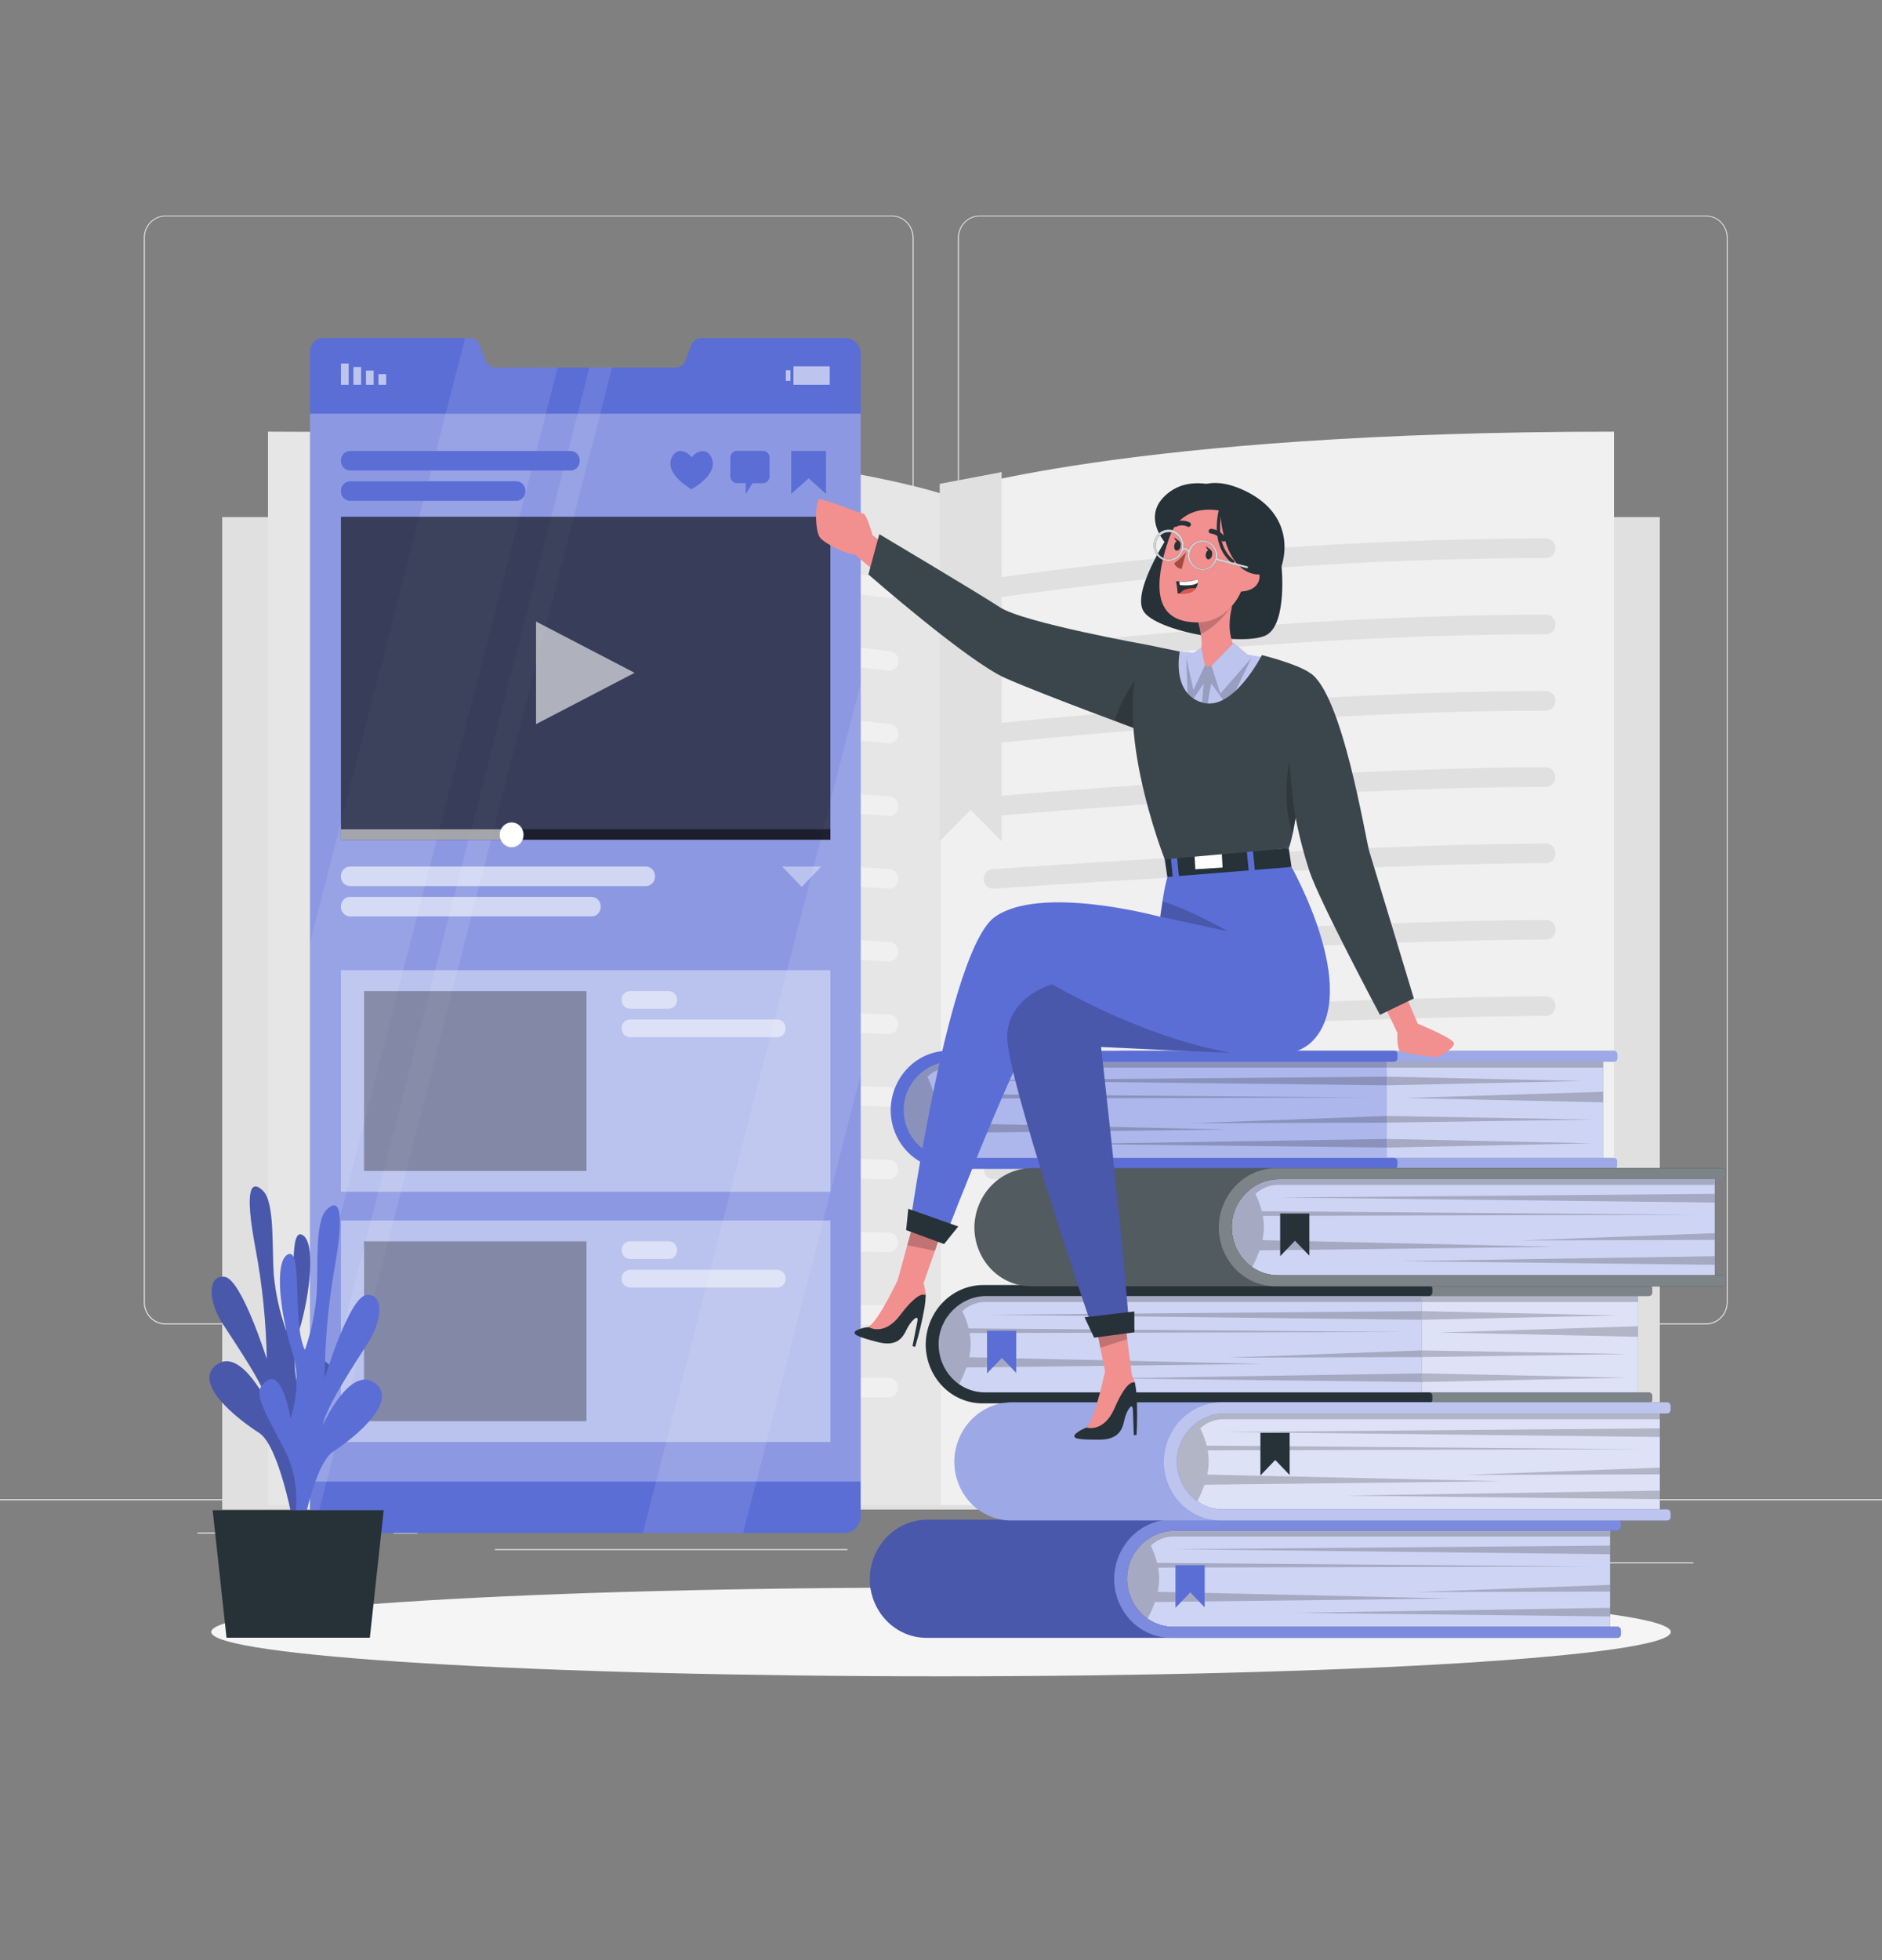 <svg width="290" height="302" viewBox="0 0 290 302" fill="none" xmlns="http://www.w3.org/2000/svg">
<rect x="0" y="0" width="290" height="302" fill="#808080" stroke="none"/>
<path d="M290 230.969H0V231.12H290V230.969Z" fill="#EBEBEB"/>
<path d="M260.942 240.688H241.732V240.839H260.942V240.688Z" fill="#EBEBEB"/>
<path d="M192.108 242.331H187.067V242.482H192.108V242.331Z" fill="#EBEBEB"/>
<path d="M241.152 235.083H230.022V235.234H241.152V235.083Z" fill="#EBEBEB"/>
<path d="M55.477 236.098H30.427V236.249H55.477V236.098Z" fill="#EBEBEB"/>
<path d="M64.316 236.098H60.645V236.249H64.316V236.098Z" fill="#EBEBEB"/>
<path d="M130.587 238.646H76.253V238.797H130.587V238.646Z" fill="#EBEBEB"/>
<path d="M137.46 204.031H25.468C24.59 204.029 23.75 203.666 23.13 203.019C22.51 202.373 22.162 201.496 22.162 200.582V36.639C22.169 35.73 22.521 34.862 23.14 34.221C23.759 33.581 24.595 33.221 25.468 33.22H137.46C138.338 33.22 139.181 33.583 139.802 34.23C140.423 34.877 140.772 35.754 140.772 36.669V200.582C140.772 201.497 140.423 202.374 139.802 203.021C139.181 203.668 138.338 204.031 137.46 204.031ZM25.468 33.341C24.629 33.342 23.825 33.691 23.232 34.309C22.64 34.927 22.307 35.765 22.307 36.639V200.582C22.307 201.456 22.64 202.294 23.232 202.912C23.825 203.53 24.629 203.878 25.468 203.88H137.46C138.299 203.878 139.104 203.53 139.698 202.913C140.291 202.294 140.625 201.456 140.627 200.582V36.639C140.625 35.764 140.291 34.927 139.698 34.308C139.104 33.69 138.299 33.342 137.46 33.341H25.468Z" fill="#EBEBEB"/>
<path d="M262.92 204.031H150.922C150.044 204.029 149.203 203.666 148.581 203.019C147.961 202.373 147.612 201.497 147.61 200.582V36.639C147.619 35.73 147.972 34.861 148.592 34.221C149.212 33.581 150.049 33.221 150.922 33.22H262.92C263.791 33.223 264.626 33.584 265.244 34.224C265.862 34.864 266.212 35.731 266.22 36.639V200.582C266.22 201.495 265.873 202.37 265.254 203.017C264.635 203.663 263.796 204.028 262.92 204.031ZM150.922 33.341C150.083 33.342 149.277 33.69 148.684 34.308C148.091 34.927 147.757 35.764 147.755 36.639V200.582C147.757 201.456 148.091 202.294 148.684 202.913C149.277 203.53 150.083 203.878 150.922 203.88H262.92C263.759 203.878 264.564 203.53 265.157 202.913C265.751 202.294 266.085 201.456 266.087 200.582V36.639C266.085 35.764 265.751 34.927 265.157 34.308C264.564 33.69 263.759 33.342 262.92 33.341H150.922Z" fill="#EBEBEB"/>
<path d="M255.763 79.662H34.237V232.558H255.763V79.662Z" fill="#E0E0E0"/>
<path d="M145 231.87V76.038C145 76.038 173.229 66.501 248.704 66.501V231.87H145Z" fill="#F0F0F0"/>
<path d="M145 231.87V76.038C145 76.038 116.771 66.501 41.296 66.501V231.87H145Z" fill="#E6E6E6"/>
<path d="M153.074 92.146C152.7 92.158 152.336 92.018 152.057 91.757C151.78 91.496 151.609 91.135 151.58 90.746C151.552 90.357 151.668 89.972 151.906 89.671C152.142 89.369 152.482 89.174 152.853 89.126C181.148 85.07 209.674 83.004 238.235 82.941C238.62 82.941 238.988 83.1 239.26 83.383C239.532 83.667 239.685 84.051 239.685 84.451C239.685 84.852 239.532 85.236 239.26 85.519C238.988 85.802 238.62 85.961 238.235 85.961C209.82 86.024 181.442 88.084 153.294 92.128C153.221 92.14 153.147 92.146 153.074 92.146Z" fill="#E0E0E0"/>
<path d="M153.074 103.338C152.689 103.363 152.311 103.228 152.022 102.962C151.733 102.697 151.557 102.322 151.534 101.922C151.51 101.521 151.64 101.128 151.895 100.827C152.15 100.526 152.509 100.343 152.894 100.318C153.323 100.258 196.318 94.695 238.235 94.695C238.619 94.695 238.988 94.854 239.26 95.137C239.532 95.421 239.685 95.805 239.685 96.205C239.685 96.606 239.532 96.99 239.26 97.273C238.988 97.556 238.619 97.715 238.235 97.715C196.504 97.715 153.683 103.254 153.253 103.314L153.074 103.338Z" fill="#E0E0E0"/>
<path d="M153.074 114.531C152.689 114.55 152.313 114.411 152.027 114.142C151.741 113.873 151.57 113.497 151.551 113.096C151.532 112.696 151.666 112.304 151.925 112.006C152.183 111.709 152.544 111.53 152.929 111.511C153.398 111.462 200.518 106.455 238.235 106.455C238.62 106.455 238.988 106.614 239.26 106.897C239.532 107.18 239.685 107.565 239.685 107.965C239.685 108.366 239.532 108.75 239.26 109.033C238.988 109.316 238.62 109.475 238.235 109.475C200.668 109.475 153.694 114.464 153.224 114.518L153.074 114.531Z" fill="#E0E0E0"/>
<path d="M153.074 125.722C152.689 125.739 152.314 125.596 152.03 125.325C151.747 125.054 151.579 124.676 151.563 124.276C151.546 123.875 151.684 123.485 151.944 123.189C152.205 122.895 152.567 122.719 152.952 122.702C153.468 122.66 204.717 118.209 238.212 118.209C238.596 118.209 238.965 118.368 239.237 118.651C239.509 118.934 239.662 119.318 239.662 119.719C239.662 120.119 239.509 120.503 239.237 120.787C238.965 121.07 238.596 121.229 238.212 121.229C204.815 121.229 153.688 125.668 153.172 125.71L153.074 125.722Z" fill="#E0E0E0"/>
<path d="M153.074 136.915C152.883 136.921 152.693 136.889 152.515 136.819C152.336 136.75 152.173 136.644 152.034 136.509C151.753 136.235 151.588 135.856 151.574 135.456C151.561 135.056 151.701 134.666 151.964 134.373C152.227 134.08 152.591 133.908 152.975 133.895C153.555 133.852 208.91 129.963 238.235 129.963C238.62 129.963 238.988 130.121 239.26 130.405C239.533 130.688 239.685 131.072 239.685 131.473C239.685 131.873 239.533 132.257 239.26 132.541C238.988 132.824 238.62 132.983 238.235 132.983C209.009 132.983 153.729 136.866 153.172 136.909L153.074 136.915Z" fill="#E0E0E0"/>
<path d="M153.074 148.113C152.689 148.123 152.316 147.974 152.037 147.699C151.758 147.423 151.596 147.043 151.586 146.642C151.576 146.242 151.719 145.853 151.984 145.563C152.249 145.272 152.614 145.103 152.998 145.093C153.578 145.057 213.104 141.723 238.258 141.723C238.643 141.723 239.012 141.882 239.284 142.165C239.556 142.448 239.708 142.832 239.708 143.233C239.708 143.633 239.556 144.017 239.284 144.301C239.012 144.583 238.643 144.743 238.258 144.743C213.202 144.743 153.775 148.077 153.178 148.107L153.074 148.113Z" fill="#E0E0E0"/>
<path d="M153.074 159.305C152.689 159.313 152.317 159.162 152.04 158.884C151.762 158.607 151.602 158.226 151.595 157.825C151.587 157.425 151.732 157.038 151.999 156.749C152.265 156.46 152.631 156.293 153.016 156.285C153.654 156.255 217.291 153.482 238.235 153.482C238.62 153.482 238.988 153.642 239.26 153.925C239.533 154.208 239.685 154.592 239.685 154.992C239.685 155.393 239.533 155.777 239.26 156.06C238.988 156.344 238.62 156.502 238.235 156.502C217.355 156.502 153.775 159.275 153.137 159.305H153.074Z" fill="#E0E0E0"/>
<path d="M153.074 170.497C152.689 170.504 152.318 170.35 152.042 170.072C151.765 169.793 151.607 169.412 151.6 169.011C151.594 168.611 151.741 168.224 152.009 167.937C152.276 167.649 152.643 167.484 153.027 167.477C153.712 167.477 221.467 165.236 238.235 165.236C238.62 165.236 238.988 165.395 239.26 165.678C239.532 165.962 239.685 166.346 239.685 166.746C239.685 167.147 239.532 167.531 239.26 167.814C238.988 168.097 238.62 168.256 238.235 168.256C221.531 168.256 153.804 170.473 153.12 170.497H153.074Z" fill="#E0E0E0"/>
<path d="M153.074 181.689C152.689 181.694 152.318 181.538 152.044 181.257C151.769 180.977 151.613 180.595 151.609 180.194C151.605 179.794 151.754 179.408 152.024 179.122C152.293 178.836 152.66 178.674 153.045 178.669C153.77 178.669 225.672 176.99 238.235 176.99C238.62 176.99 238.988 177.149 239.26 177.432C239.532 177.716 239.685 178.1 239.685 178.5C239.685 178.901 239.532 179.285 239.26 179.568C238.988 179.851 238.62 180.01 238.235 180.01C225.707 180.01 153.833 181.671 153.108 181.689H153.074Z" fill="#E0E0E0"/>
<path d="M153.074 192.881C152.689 192.881 152.32 192.722 152.048 192.439C151.776 192.156 151.624 191.772 151.624 191.371C151.624 190.971 151.776 190.587 152.048 190.303C152.32 190.02 152.689 189.861 153.074 189.861C153.839 189.861 229.877 188.744 238.252 188.744C238.637 188.744 239.006 188.903 239.278 189.186C239.55 189.469 239.702 189.853 239.702 190.254C239.702 190.654 239.55 191.038 239.278 191.322C239.006 191.605 238.637 191.764 238.252 191.764C229.9 191.764 153.88 192.875 153.114 192.881H153.074Z" fill="#E0E0E0"/>
<path d="M153.074 204.08C152.689 204.08 152.32 203.921 152.048 203.637C151.776 203.354 151.624 202.97 151.624 202.57C151.624 202.169 151.776 201.785 152.048 201.502C152.32 201.218 152.689 201.06 153.074 201.06C153.88 201.06 234.053 200.498 238.241 200.498C238.625 200.498 238.994 200.657 239.266 200.94C239.538 201.223 239.691 201.607 239.691 202.008C239.691 202.408 239.538 202.792 239.266 203.076C238.994 203.359 238.625 203.518 238.241 203.518C234.065 203.518 153.903 204.073 153.091 204.08H153.074Z" fill="#E0E0E0"/>
<path d="M238.235 215.272H153.074C152.689 215.272 152.32 215.113 152.048 214.83C151.776 214.546 151.624 214.162 151.624 213.762C151.624 213.361 151.776 212.977 152.048 212.694C152.32 212.411 152.689 212.252 153.074 212.252H238.235C238.62 212.252 238.988 212.411 239.26 212.694C239.533 212.977 239.685 213.361 239.685 213.762C239.685 214.162 239.533 214.546 239.26 214.83C238.988 215.113 238.62 215.272 238.235 215.272Z" fill="#E0E0E0"/>
<path d="M136.926 92.146C137.3 92.158 137.664 92.018 137.942 91.757C138.22 91.497 138.391 91.135 138.42 90.746C138.448 90.357 138.332 89.972 138.094 89.671C137.858 89.369 137.518 89.174 137.147 89.126C108.851 85.074 80.326 83.012 51.765 82.953C51.38 82.953 51.012 83.112 50.74 83.395C50.468 83.679 50.315 84.063 50.315 84.463C50.315 84.864 50.468 85.248 50.74 85.531C51.012 85.814 51.38 85.973 51.765 85.973C80.179 86.031 108.557 88.088 136.706 92.128C136.779 92.14 136.853 92.146 136.926 92.146Z" fill="#F0F0F0"/>
<path d="M136.926 103.338C137.311 103.363 137.689 103.228 137.978 102.962C138.267 102.697 138.442 102.322 138.466 101.922C138.49 101.521 138.36 101.128 138.105 100.827C137.85 100.526 137.491 100.343 137.106 100.318C136.677 100.258 93.681 94.695 51.765 94.695C51.38 94.695 51.012 94.854 50.74 95.137C50.468 95.421 50.315 95.805 50.315 96.205C50.315 96.606 50.468 96.99 50.74 97.273C51.012 97.556 51.38 97.715 51.765 97.715C93.496 97.715 136.317 103.254 136.747 103.314L136.926 103.338Z" fill="#F0F0F0"/>
<path d="M136.926 114.531C137.311 114.55 137.687 114.411 137.973 114.142C138.259 113.873 138.43 113.497 138.449 113.096C138.468 112.696 138.334 112.304 138.075 112.006C137.817 111.709 137.456 111.53 137.071 111.511C136.602 111.462 89.482 106.455 51.765 106.455C51.38 106.455 51.012 106.614 50.74 106.897C50.468 107.18 50.315 107.565 50.315 107.965C50.315 108.366 50.468 108.75 50.74 109.033C51.012 109.316 51.38 109.475 51.765 109.475C89.332 109.475 136.306 114.464 136.776 114.518L136.926 114.531Z" fill="#F0F0F0"/>
<path d="M136.926 125.722C137.311 125.739 137.686 125.596 137.97 125.325C138.253 125.054 138.421 124.676 138.437 124.276C138.454 123.875 138.316 123.485 138.056 123.189C137.795 122.895 137.433 122.719 137.048 122.702C136.532 122.66 85.283 118.209 51.788 118.209C51.404 118.209 51.035 118.368 50.763 118.651C50.491 118.934 50.338 119.318 50.338 119.719C50.338 120.119 50.491 120.503 50.763 120.787C51.035 121.07 51.404 121.229 51.788 121.229C85.185 121.229 136.312 125.668 136.828 125.71L136.926 125.722Z" fill="#F0F0F0"/>
<path d="M136.926 136.915C137.117 136.921 137.307 136.889 137.485 136.819C137.664 136.75 137.827 136.644 137.966 136.509C138.105 136.374 138.217 136.21 138.296 136.03C138.375 135.849 138.419 135.654 138.426 135.456C138.432 135.258 138.401 135.06 138.334 134.874C138.267 134.688 138.166 134.518 138.036 134.373C137.906 134.228 137.749 134.112 137.576 134.029C137.403 133.947 137.215 133.901 137.025 133.895C136.445 133.852 81.09 129.963 51.765 129.963C51.38 129.963 51.012 130.121 50.74 130.405C50.468 130.688 50.315 131.072 50.315 131.473C50.315 131.873 50.468 132.257 50.74 132.541C51.012 132.824 51.38 132.983 51.765 132.983C80.991 132.983 136.271 136.866 136.828 136.909L136.926 136.915Z" fill="#F0F0F0"/>
<path d="M136.926 148.113C137.311 148.123 137.684 147.974 137.963 147.699C138.242 147.423 138.404 147.043 138.414 146.642C138.424 146.242 138.281 145.853 138.016 145.563C137.751 145.272 137.386 145.103 137.002 145.093C136.422 145.057 76.896 141.723 51.742 141.723C51.357 141.723 50.988 141.882 50.717 142.165C50.444 142.448 50.292 142.832 50.292 143.233C50.292 143.633 50.444 144.017 50.717 144.301C50.988 144.583 51.357 144.743 51.742 144.743C76.798 144.743 136.225 148.077 136.822 148.107L136.926 148.113Z" fill="#F0F0F0"/>
<path d="M136.926 159.305C137.311 159.313 137.683 159.162 137.96 158.884C138.238 158.607 138.398 158.226 138.405 157.825C138.413 157.425 138.268 157.038 138.001 156.749C137.735 156.46 137.369 156.293 136.984 156.285C136.346 156.255 72.709 153.482 51.765 153.482C51.38 153.482 51.012 153.642 50.74 153.925C50.468 154.208 50.315 154.592 50.315 154.992C50.315 155.393 50.468 155.777 50.74 156.06C51.012 156.344 51.38 156.502 51.765 156.502C72.645 156.502 136.225 159.275 136.863 159.305H136.926Z" fill="#F0F0F0"/>
<path d="M136.926 170.497C137.311 170.504 137.682 170.35 137.958 170.072C138.235 169.793 138.393 169.412 138.4 169.011C138.406 168.611 138.259 168.224 137.991 167.937C137.724 167.649 137.357 167.484 136.973 167.477C136.288 167.477 68.533 165.236 51.765 165.236C51.38 165.236 51.012 165.395 50.74 165.678C50.468 165.962 50.315 166.346 50.315 166.746C50.315 167.147 50.468 167.531 50.74 167.814C51.012 168.097 51.38 168.256 51.765 168.256C68.469 168.256 136.196 170.473 136.88 170.497H136.926Z" fill="#F0F0F0"/>
<path d="M136.926 181.689C137.311 181.689 137.68 181.531 137.952 181.247C138.224 180.964 138.376 180.58 138.376 180.179C138.376 179.779 138.224 179.395 137.952 179.111C137.68 178.828 137.311 178.669 136.926 178.669C136.201 178.669 64.299 176.99 51.736 176.99C51.352 176.99 50.983 177.149 50.711 177.432C50.439 177.716 50.286 178.1 50.286 178.5C50.286 178.901 50.439 179.285 50.711 179.568C50.983 179.851 51.352 180.01 51.736 180.01C64.264 180.01 136.138 181.671 136.863 181.689H136.926Z" fill="#F0F0F0"/>
<path d="M136.926 192.881C137.311 192.881 137.68 192.722 137.952 192.439C138.224 192.156 138.376 191.772 138.376 191.371C138.376 190.971 138.224 190.587 137.952 190.303C137.68 190.02 137.311 189.861 136.926 189.861C136.161 189.861 60.123 188.744 51.748 188.744C51.363 188.744 50.994 188.903 50.722 189.186C50.45 189.469 50.298 189.853 50.298 190.254C50.298 190.654 50.45 191.038 50.722 191.322C50.994 191.605 51.363 191.764 51.748 191.764C60.1 191.764 136.12 192.875 136.886 192.881H136.926Z" fill="#F0F0F0"/>
<path d="M136.926 204.08C137.311 204.08 137.68 203.921 137.952 203.637C138.224 203.354 138.376 202.97 138.376 202.57C138.376 202.169 138.224 201.785 137.952 201.502C137.68 201.218 137.311 201.06 136.926 201.06C136.12 201.06 55.947 200.498 51.759 200.498C51.375 200.498 51.006 200.657 50.734 200.94C50.462 201.223 50.309 201.607 50.309 202.008C50.309 202.408 50.462 202.792 50.734 203.076C51.006 203.359 51.375 203.518 51.759 203.518C55.935 203.518 136.097 204.073 136.909 204.08H136.926Z" fill="#F0F0F0"/>
<path d="M51.765 215.272H136.926C137.311 215.272 137.68 215.113 137.952 214.83C138.224 214.546 138.376 214.162 138.376 213.762C138.376 213.361 138.224 212.977 137.952 212.694C137.68 212.411 137.311 212.252 136.926 212.252H51.765C51.38 212.252 51.012 212.411 50.74 212.694C50.468 212.977 50.315 213.361 50.315 213.762C50.315 214.162 50.468 214.546 50.74 214.83C51.012 215.113 51.38 215.272 51.765 215.272Z" fill="#F0F0F0"/>
<path d="M154.344 129.594L149.57 124.762L144.803 129.594V74.54L154.344 72.728V129.594Z" fill="#E0E0E0"/>
<path d="M145 258.246C207.108 258.246 257.456 255.185 257.456 251.409C257.456 247.633 207.108 244.572 145 244.572C82.892 244.572 32.544 247.633 32.544 251.409C32.544 255.185 82.892 258.246 145 258.246Z" fill="#F5F5F5"/>
<path d="M132.623 54.475V233.549C132.623 233.895 132.558 234.239 132.43 234.559C132.302 234.879 132.114 235.169 131.877 235.413C131.64 235.656 131.358 235.848 131.049 235.977C130.74 236.106 130.41 236.169 130.077 236.164H50.037C49.74 236.169 49.446 236.112 49.171 235.997C48.896 235.881 48.646 235.71 48.436 235.493C48.218 235.263 48.047 234.991 47.933 234.691C47.818 234.391 47.762 234.07 47.769 233.748V54.257C47.759 53.98 47.801 53.703 47.894 53.442C47.987 53.181 48.128 52.943 48.31 52.739C48.491 52.535 48.709 52.371 48.952 52.255C49.195 52.139 49.457 52.075 49.723 52.065H72.448C72.769 52.073 73.079 52.181 73.341 52.375C73.602 52.569 73.802 52.839 73.915 53.152L74.855 55.568C74.971 55.874 75.172 56.138 75.433 56.326C75.692 56.514 76 56.618 76.316 56.625H104.127C104.445 56.621 104.755 56.518 105.017 56.33C105.278 56.142 105.479 55.876 105.595 55.568L106.534 53.152C106.649 52.843 106.848 52.576 107.109 52.385C107.369 52.195 107.678 52.09 107.996 52.083H130.396C130.991 52.108 131.554 52.37 131.969 52.815C132.383 53.26 132.618 53.855 132.623 54.475Z" fill="#5B6ED6"/>
<path opacity="0.6" d="M58.319 59.282H59.502V57.64H58.319V59.282Z" fill="white"/>
<path opacity="0.6" d="M56.393 59.277H57.577V57.09H56.393V59.277Z" fill="white"/>
<path opacity="0.6" d="M54.462 59.276H55.645V56.54H54.462V59.276Z" fill="white"/>
<path opacity="0.6" d="M52.542 59.283H53.725V55.997H52.542V59.283Z" fill="white"/>
<path opacity="0.6" d="M121.794 57.036H121.092V58.678H121.794V57.036Z" fill="white"/>
<path opacity="0.6" d="M122.27 59.276H127.855V56.438H122.27V59.276Z" fill="white"/>
<g opacity="0.1">
<path d="M85.945 56.595L61.515 151.888L61.242 152.957L60.801 154.672L60.529 155.741L47.769 205.499V145.28L71.671 52.065H72.448C72.769 52.072 73.08 52.18 73.342 52.374C73.603 52.568 73.803 52.839 73.915 53.152L74.855 55.568C74.97 55.875 75.171 56.139 75.431 56.326C75.692 56.513 76 56.615 76.317 56.619L85.945 56.595Z" fill="white"/>
<path d="M132.629 105.259V165.478L117.392 224.911L117.021 226.355L114.509 236.164H99.07L101.581 226.361L101.987 224.791L104.006 216.914L104.406 215.338L105.218 212.191L105.618 210.615L106.424 207.468L106.83 205.891L119.526 156.357V156.351L120.118 154.062V154.056L132.629 105.259Z" fill="white"/>
<path d="M94.314 56.595L70.035 151.29L69.89 151.858L68.562 157.04L68.44 157.644L48.453 235.493C48.231 235.266 48.055 234.995 47.937 234.694C47.82 234.394 47.762 234.072 47.769 233.748V224.603L64.96 157.644L65.105 157.076L66.433 151.888L66.584 151.32L90.84 56.595H94.314Z" fill="white"/>
</g>
<path opacity="0.3" d="M132.623 63.74H47.769V228.24H132.623V63.74Z" fill="white"/>
<path opacity="0.6" d="M127.954 79.607H52.536V129.365H127.954V79.607Z" fill="black"/>
<path opacity="0.5" d="M127.954 127.752H52.536V129.359H127.954V127.752Z" fill="black"/>
<path opacity="0.6" d="M78.665 127.752H52.536V129.359H78.665V127.752Z" fill="white"/>
<path d="M80.672 128.61C80.672 128.987 80.564 129.357 80.363 129.671C80.161 129.985 79.875 130.23 79.539 130.374C79.204 130.518 78.835 130.555 78.48 130.482C78.124 130.407 77.797 130.225 77.541 129.957C77.285 129.69 77.111 129.349 77.041 128.978C76.971 128.608 77.008 128.224 77.147 127.875C77.287 127.527 77.523 127.229 77.826 127.02C78.128 126.811 78.483 126.7 78.845 126.701C79.085 126.701 79.324 126.751 79.546 126.847C79.768 126.943 79.969 127.084 80.139 127.26C80.309 127.438 80.443 127.648 80.535 127.88C80.626 128.112 80.673 128.36 80.672 128.61Z" fill="white"/>
<path opacity="0.6" d="M91.159 138.165H53.94C53.165 138.165 52.536 138.819 52.536 139.627V139.717C52.536 140.525 53.165 141.179 53.94 141.179H91.159C91.933 141.179 92.562 140.525 92.562 139.717V139.627C92.562 138.819 91.933 138.165 91.159 138.165Z" fill="white"/>
<path opacity="0.6" d="M99.522 133.496H53.94C53.165 133.496 52.536 134.15 52.536 134.958V135.048C52.536 135.856 53.165 136.51 53.94 136.51H99.522C100.297 136.51 100.926 135.856 100.926 135.048V134.958C100.926 134.15 100.297 133.496 99.522 133.496Z" fill="white"/>
<path opacity="0.4" d="M120.53 133.496L123.54 136.631L126.544 133.496H120.53Z" fill="white"/>
<path opacity="0.4" d="M127.954 149.466H52.536V183.598H127.954V149.466Z" fill="white"/>
<path opacity="0.5" d="M103.054 152.679H97.063C96.361 152.679 95.793 153.272 95.793 154.002V154.08C95.793 154.811 96.361 155.403 97.063 155.403H103.054C103.756 155.403 104.325 154.811 104.325 154.08V154.002C104.325 153.272 103.756 152.679 103.054 152.679Z" fill="white"/>
<path opacity="0.5" d="M119.776 157.064H97.063C96.361 157.064 95.793 157.657 95.793 158.387V158.465C95.793 159.196 96.361 159.788 97.063 159.788H119.776C120.477 159.788 121.046 159.196 121.046 158.465V158.387C121.046 157.657 120.477 157.064 119.776 157.064Z" fill="white"/>
<path opacity="0.3" d="M90.37 152.679H56.098V180.385H90.37V152.679Z" fill="black"/>
<path opacity="0.4" d="M127.954 188.019H52.536V222.151H127.954V188.019Z" fill="white"/>
<path opacity="0.5" d="M103.054 191.232H97.063C96.361 191.232 95.793 191.824 95.793 192.555V192.634C95.793 193.364 96.361 193.956 97.063 193.956H103.054C103.756 193.956 104.325 193.364 104.325 192.634V192.555C104.325 191.824 103.756 191.232 103.054 191.232Z" fill="white"/>
<path opacity="0.5" d="M119.776 195.624H97.063C96.361 195.624 95.793 196.215 95.793 196.946V197.025C95.793 197.755 96.361 198.348 97.063 198.348H119.776C120.477 198.348 121.046 197.755 121.046 197.025V196.946C121.046 196.215 120.477 195.624 119.776 195.624Z" fill="white"/>
<path opacity="0.3" d="M90.37 191.232H56.098V218.938H90.37V191.232Z" fill="black"/>
<path opacity="0.6" d="M82.598 95.746V111.559L97.788 103.652L82.598 95.746Z" fill="white"/>
<path d="M127.281 76.098L124.601 73.688L121.916 76.098V69.472H127.281V76.098Z" fill="#5B6ED6"/>
<path d="M117.601 69.46H113.541C113.275 69.462 113.02 69.572 112.833 69.768C112.645 69.963 112.539 70.228 112.537 70.505V73.38C112.539 73.657 112.645 73.922 112.833 74.117C113.02 74.312 113.275 74.423 113.541 74.425H114.915V76.104L115.954 74.443H117.578C117.844 74.443 118.099 74.333 118.287 74.137C118.475 73.941 118.581 73.675 118.581 73.398V70.523C118.586 70.247 118.485 69.98 118.301 69.781C118.118 69.582 117.866 69.467 117.601 69.46Z" fill="#5B6ED6"/>
<path d="M109.51 70.263C108.762 68.989 107.323 69.472 106.575 70.45C105.838 69.46 104.406 68.965 103.646 70.233C102.364 72.365 104.968 74.37 106.198 75.156L106.546 75.379L106.9 75.162C108.141 74.388 110.78 72.419 109.51 70.263Z" fill="#5B6ED6"/>
<path d="M79.559 74.141H53.94C53.165 74.141 52.536 74.795 52.536 75.603V75.693C52.536 76.501 53.165 77.155 53.94 77.155H79.559C80.334 77.155 80.962 76.501 80.962 75.693V75.603C80.962 74.795 80.334 74.141 79.559 74.141Z" fill="#5B6ED6"/>
<path d="M87.922 69.472H53.94C53.165 69.472 52.536 70.126 52.536 70.934V71.024C52.536 71.832 53.165 72.486 53.94 72.486H87.922C88.697 72.486 89.326 71.832 89.326 71.024V70.934C89.326 70.126 88.697 69.472 87.922 69.472Z" fill="#5B6ED6"/>
<path d="M46.98 234.956C46.98 234.956 43.703 227.509 47.444 220.17C51.185 212.832 52.276 211.11 49.892 209.6C47.508 208.09 46.412 215.471 46.412 215.471C46.412 215.471 44.399 210.397 46.064 205.088C47.728 199.779 48.767 191.13 46.499 190.206C44.231 189.282 46.064 200.993 44.097 204.986C43.095 202.182 42.448 199.254 42.172 196.276C41.899 192.012 42.323 185.199 40.531 183.453C38.738 181.707 37.596 182.915 39.37 192.326C40.428 197.95 41.011 203.659 41.111 209.389C41.111 209.389 37.224 197.043 34.614 196.705C32.005 196.367 32.01 200.329 34.243 203.814C36.476 207.299 40.786 213.478 41.493 216.691C41.493 216.691 37.224 207.402 33.373 210.246C29.522 213.091 36.714 218.702 39.916 220.732C43.117 222.761 45.339 235.47 45.339 235.47L46.98 234.956Z" fill="#5B6ED6"/>
<path opacity="0.2" d="M46.98 234.956C46.98 234.956 43.703 227.509 47.444 220.17C51.185 212.832 52.276 211.11 49.892 209.6C47.508 208.09 46.412 215.471 46.412 215.471C46.412 215.471 44.399 210.397 46.064 205.088C47.728 199.779 48.767 191.13 46.499 190.206C44.231 189.282 46.064 200.993 44.097 204.986C43.095 202.182 42.448 199.254 42.172 196.276C41.899 192.012 42.323 185.199 40.531 183.453C38.738 181.707 37.596 182.915 39.37 192.326C40.428 197.95 41.011 203.659 41.111 209.389C41.111 209.389 37.224 197.043 34.614 196.705C32.005 196.367 32.01 200.329 34.243 203.814C36.476 207.299 40.786 213.478 41.493 216.691C41.493 216.691 37.224 207.402 33.373 210.246C29.522 213.091 36.714 218.702 39.916 220.732C43.117 222.761 45.339 235.47 45.339 235.47L46.98 234.956Z" fill="black"/>
<path d="M44.411 237.976C44.411 237.976 47.601 230.487 43.773 223.202C39.945 215.918 38.843 214.209 41.209 212.669C43.575 211.128 44.759 218.485 44.759 218.485C44.759 218.485 46.713 213.381 44.991 208.102C43.268 202.823 42.125 194.21 44.411 193.226C46.696 192.241 44.991 204.001 46.986 207.963C47.955 205.147 48.567 202.211 48.807 199.23C49.033 194.959 48.529 188.158 50.298 186.382C52.067 184.607 53.232 185.778 51.579 195.237C50.585 200.875 50.067 206.592 50.031 212.324C50.031 212.324 53.772 199.918 56.411 199.519C59.05 199.121 59.056 203.113 56.863 206.616C54.671 210.12 50.373 216.413 49.706 219.621C49.706 219.621 53.865 210.265 57.739 213.055C61.613 215.846 54.52 221.565 51.318 223.643C48.117 225.721 46.064 238.465 46.064 238.465L44.411 237.976Z" fill="#5B6ED6"/>
<path d="M59.125 232.655H32.77L34.904 252.297H56.991L59.125 232.655Z" fill="#263238"/>
<path d="M252.393 198.988H216.154V215.356H252.393V198.988Z" fill="#5B6ED6"/>
<path opacity="0.8" d="M252.393 198.988H216.154V215.356H252.393V198.988Z" fill="white"/>
<path opacity="0.2" d="M219.06 200.588H252.393V198.988H219.095L219.06 200.588Z" fill="black"/>
<path opacity="0.2" d="M219.06 201.984L249.133 202.654L219.06 203.318V201.984Z" fill="black"/>
<path opacity="0.2" d="M219.06 208.036L250.908 208.597L219.06 209.068V208.036Z" fill="black"/>
<path opacity="0.2" d="M219.06 211.575L250.624 212.24L219.06 212.91V211.575Z" fill="black"/>
<path opacity="0.2" d="M252.393 204.315L221.862 205.275L252.393 205.94V204.315Z" fill="black"/>
<path d="M171.512 207.087C171.515 209.054 172.267 210.939 173.604 212.328C174.94 213.718 176.751 214.498 178.64 214.498H254.069C254.208 214.498 254.34 214.556 254.438 214.658C254.536 214.759 254.591 214.898 254.591 215.042V215.646C254.592 215.718 254.579 215.789 254.553 215.856C254.527 215.923 254.489 215.983 254.44 216.034C254.391 216.085 254.334 216.126 254.27 216.153C254.206 216.181 254.138 216.196 254.069 216.196H178.246C177.093 216.196 175.951 215.958 174.887 215.496C173.822 215.035 172.856 214.358 172.044 213.506C171.232 212.653 170.59 211.642 170.156 210.53C169.721 209.418 169.502 208.228 169.511 207.027C169.558 204.592 170.526 202.275 172.203 200.579C173.881 198.883 176.133 197.944 178.472 197.967H254.069C254.208 197.967 254.34 198.024 254.438 198.126C254.536 198.228 254.591 198.366 254.591 198.511V199.115C254.592 199.186 254.579 199.258 254.553 199.324C254.527 199.391 254.489 199.452 254.44 199.503C254.391 199.554 254.334 199.595 254.27 199.622C254.206 199.65 254.138 199.664 254.069 199.664H178.849C174.922 199.658 171.506 202.998 171.512 207.087Z" fill="#263238"/>
<path opacity="0.4" d="M171.512 207.087C171.515 209.054 172.267 210.939 173.604 212.328C174.94 213.718 176.751 214.498 178.64 214.498H254.069C254.208 214.498 254.34 214.556 254.438 214.658C254.536 214.759 254.591 214.898 254.591 215.042V215.646C254.592 215.718 254.579 215.789 254.553 215.856C254.527 215.923 254.489 215.983 254.44 216.034C254.391 216.085 254.334 216.126 254.27 216.153C254.206 216.181 254.138 216.196 254.069 216.196H178.246C177.093 216.196 175.951 215.958 174.887 215.496C173.822 215.035 172.856 214.358 172.044 213.506C171.232 212.653 170.59 211.642 170.156 210.53C169.721 209.418 169.502 208.228 169.511 207.027C169.558 204.592 170.526 202.275 172.203 200.579C173.881 198.883 176.133 197.944 178.472 197.967H254.069C254.208 197.967 254.34 198.024 254.438 198.126C254.536 198.228 254.591 198.366 254.591 198.511V199.115C254.592 199.186 254.579 199.258 254.553 199.324C254.527 199.391 254.489 199.452 254.44 199.503C254.391 199.554 254.334 199.595 254.27 199.622C254.206 199.65 254.138 199.664 254.069 199.664H178.849C174.922 199.658 171.506 202.998 171.512 207.087Z" fill="white"/>
<path d="M144.002 207.172C144.004 209.345 144.834 211.429 146.309 212.966C147.785 214.503 149.786 215.366 151.873 215.368H219.06V198.988H151.873C149.788 198.99 147.789 199.852 146.314 201.386C144.838 202.92 144.007 205.001 144.002 207.172Z" fill="#5B6ED6"/>
<path opacity="0.7" d="M219.06 198.988V215.38H151.873C149.786 215.38 147.783 214.517 146.308 212.979C144.832 211.443 144.002 209.358 144.002 207.184C144.002 205.01 144.832 202.925 146.308 201.388C147.783 199.852 149.786 198.988 151.873 198.988H219.06Z" fill="white"/>
<path opacity="0.2" d="M219.06 203.318V201.984L152.093 202.545L219.06 203.318Z" fill="black"/>
<path opacity="0.2" d="M219.06 209.068V208.036L188.999 209.159L219.06 209.068Z" fill="black"/>
<path opacity="0.2" d="M219.06 212.91V211.575L170.59 212.348L219.06 212.91Z" fill="black"/>
<path opacity="0.2" d="M151.763 200.588C150.476 200.593 149.237 201.092 148.283 201.99C148.702 202.836 149.032 203.727 149.269 204.647L216.456 205.197L149.408 205.36C149.644 206.593 149.623 207.863 149.344 209.087L194.584 210.119L148.909 210.669C148.517 211.805 148.009 212.894 147.395 213.919C146.014 212.926 144.973 211.5 144.425 209.848C143.877 208.196 143.851 206.405 144.35 204.736C144.849 203.067 145.846 201.608 147.198 200.572C148.549 199.535 150.183 198.976 151.861 198.976H219.06V200.576L151.763 200.588Z" fill="black"/>
<path d="M144.629 207.087C144.629 208.061 144.813 209.025 145.171 209.925C145.529 210.824 146.054 211.642 146.715 212.33C147.377 213.018 148.162 213.564 149.026 213.936C149.89 214.308 150.816 214.499 151.751 214.498H220.191C220.33 214.498 220.463 214.556 220.56 214.658C220.658 214.759 220.713 214.898 220.713 215.042V215.646C220.714 215.718 220.701 215.789 220.675 215.856C220.649 215.923 220.611 215.983 220.562 216.034C220.514 216.085 220.456 216.126 220.392 216.153C220.329 216.181 220.26 216.196 220.191 216.196H151.38C150.227 216.196 149.085 215.958 148.021 215.496C146.957 215.035 145.991 214.358 145.179 213.506C144.367 212.653 143.725 211.642 143.29 210.53C142.855 209.418 142.636 208.228 142.645 207.027C142.692 204.592 143.66 202.275 145.338 200.579C147.015 198.883 149.268 197.944 151.606 197.967H220.191C220.33 197.967 220.463 198.024 220.56 198.126C220.658 198.228 220.713 198.366 220.713 198.511V199.115C220.714 199.186 220.701 199.258 220.675 199.324C220.649 199.391 220.611 199.452 220.562 199.503C220.514 199.554 220.456 199.595 220.392 199.622C220.329 199.65 220.26 199.664 220.191 199.664H151.96C148.039 199.658 144.623 202.998 144.629 207.087Z" fill="#263238"/>
<path d="M152.093 205.004V211.575L154.379 209.201L156.588 211.503V205.004H152.093Z" fill="#5B6ED6"/>
<path d="M248.101 235.107H150.29V251.5H248.101V235.107Z" fill="#5B6ED6"/>
<path opacity="0.7" d="M248.101 235.107H150.29V251.5H248.101V235.107Z" fill="white"/>
<path opacity="0.2" d="M248.101 239.438V238.103L181.128 238.665L248.101 239.438Z" fill="black"/>
<path opacity="0.2" d="M248.101 245.188V244.155L218.034 245.272L248.101 245.188Z" fill="black"/>
<path opacity="0.2" d="M248.101 249.023V247.694L199.624 248.467L248.101 249.023Z" fill="black"/>
<path opacity="0.2" d="M172.156 235.107L170.735 247.326L172.411 245.466C172.976 247.699 174.028 249.765 175.485 251.506C176.531 250.075 177.363 248.489 177.956 246.8L223.636 246.257L178.396 245.23C178.537 244.563 178.61 243.883 178.617 243.201C178.614 242.629 178.562 242.059 178.46 241.497L245.485 241.322L178.304 240.772C178.065 239.853 177.735 238.962 177.318 238.115C178.272 237.217 179.511 236.718 180.798 236.714H248.078V235.113L172.156 235.107Z" fill="black"/>
<path d="M173.664 243.207C173.667 245.173 174.419 247.058 175.756 248.448C177.092 249.837 178.903 250.618 180.792 250.618H249.232C249.301 250.617 249.369 250.63 249.433 250.658C249.497 250.684 249.555 250.724 249.605 250.775C249.653 250.825 249.693 250.885 249.72 250.952C249.746 251.018 249.76 251.089 249.76 251.161V251.765C249.76 251.838 249.746 251.909 249.72 251.975C249.693 252.043 249.654 252.103 249.605 252.154C249.556 252.205 249.498 252.245 249.434 252.273C249.37 252.301 249.301 252.315 249.232 252.315H142.755C141.603 252.314 140.462 252.076 139.397 251.614C138.334 251.152 137.368 250.476 136.556 249.623C135.744 248.771 135.102 247.76 134.667 246.649C134.232 245.537 134.012 244.346 134.021 243.146C134.075 240.717 135.046 238.408 136.723 236.718C138.4 235.028 140.648 234.093 142.982 234.116H249.226C249.295 234.116 249.363 234.129 249.427 234.156C249.492 234.183 249.55 234.223 249.599 234.273C249.648 234.324 249.687 234.384 249.714 234.45C249.74 234.517 249.754 234.588 249.754 234.66V235.264C249.754 235.336 249.74 235.408 249.714 235.474C249.687 235.541 249.648 235.602 249.599 235.653C249.55 235.704 249.492 235.744 249.428 235.772C249.364 235.8 249.295 235.814 249.226 235.814H181.001C177.074 235.777 173.658 239.118 173.664 243.207Z" fill="#5B6ED6"/>
<path opacity="0.2" d="M173.664 243.207C173.667 245.173 174.419 247.058 175.756 248.448C177.092 249.837 178.903 250.618 180.792 250.618H249.232C249.301 250.617 249.369 250.63 249.433 250.658C249.497 250.684 249.555 250.724 249.605 250.775C249.653 250.825 249.693 250.885 249.72 250.952C249.746 251.018 249.76 251.089 249.76 251.161V251.765C249.76 251.838 249.746 251.909 249.72 251.975C249.693 252.043 249.654 252.103 249.605 252.154C249.556 252.205 249.498 252.245 249.434 252.273C249.37 252.301 249.301 252.315 249.232 252.315H142.755C141.603 252.314 140.462 252.076 139.397 251.614C138.334 251.152 137.368 250.476 136.556 249.623C135.744 248.771 135.102 247.76 134.667 246.649C134.232 245.537 134.012 244.346 134.021 243.146C134.075 240.717 135.046 238.408 136.723 236.718C138.4 235.028 140.648 234.093 142.982 234.116H249.226C249.295 234.116 249.363 234.129 249.427 234.156C249.492 234.183 249.55 234.223 249.599 234.273C249.648 234.324 249.687 234.384 249.714 234.45C249.74 234.517 249.754 234.588 249.754 234.66V235.264C249.754 235.336 249.74 235.408 249.714 235.474C249.687 235.541 249.648 235.602 249.599 235.653C249.55 235.704 249.492 235.744 249.428 235.772C249.364 235.8 249.295 235.814 249.226 235.814H181.001C177.074 235.777 173.658 239.118 173.664 243.207Z" fill="black"/>
<path d="M173.664 243.207C173.666 245.173 174.419 247.058 175.756 248.447C177.092 249.837 178.903 250.618 180.792 250.618H249.232C249.301 250.617 249.369 250.63 249.433 250.658C249.497 250.684 249.555 250.724 249.605 250.775C249.653 250.825 249.693 250.885 249.72 250.952C249.746 251.018 249.76 251.089 249.76 251.161V251.765C249.76 251.837 249.746 251.909 249.72 251.975C249.693 252.043 249.654 252.103 249.605 252.154C249.556 252.205 249.498 252.245 249.434 252.273C249.37 252.3 249.301 252.315 249.232 252.315H180.38C179.229 252.308 178.091 252.064 177.03 251.599C175.97 251.133 175.009 250.454 174.2 249.601C173.392 248.747 172.754 247.737 172.321 246.626C171.889 245.515 171.671 244.326 171.68 243.128C171.738 240.699 172.71 238.39 174.388 236.701C176.065 235.012 178.313 234.077 180.647 234.098H249.226C249.295 234.098 249.363 234.111 249.427 234.138C249.492 234.165 249.55 234.205 249.599 234.255C249.648 234.306 249.687 234.366 249.714 234.432C249.74 234.499 249.754 234.57 249.754 234.642V235.246C249.754 235.318 249.74 235.39 249.714 235.456C249.687 235.523 249.648 235.583 249.599 235.634C249.55 235.686 249.492 235.726 249.428 235.754C249.364 235.781 249.295 235.796 249.226 235.796H181.001C177.074 235.777 173.658 239.118 173.664 243.207Z" fill="#5B6ED6"/>
<path d="M181.128 241.123V247.694L183.413 245.315L185.629 247.622V241.123H181.128Z" fill="#5B6ED6"/>
<path opacity="0.2" d="M173.664 243.207C173.666 245.173 174.419 247.058 175.756 248.447C177.092 249.837 178.903 250.618 180.792 250.618H249.232C249.301 250.617 249.369 250.63 249.433 250.658C249.497 250.684 249.555 250.724 249.605 250.775C249.653 250.825 249.693 250.885 249.72 250.952C249.746 251.018 249.76 251.089 249.76 251.161V251.765C249.76 251.837 249.746 251.909 249.72 251.975C249.693 252.043 249.654 252.103 249.605 252.154C249.556 252.205 249.498 252.245 249.434 252.273C249.37 252.3 249.301 252.315 249.232 252.315H180.38C179.229 252.308 178.091 252.064 177.03 251.599C175.97 251.133 175.009 250.454 174.2 249.601C173.392 248.747 172.754 247.737 172.321 246.626C171.889 245.515 171.671 244.326 171.68 243.128C171.738 240.699 172.71 238.39 174.388 236.701C176.065 235.012 178.313 234.077 180.647 234.098H249.226C249.295 234.098 249.363 234.111 249.427 234.138C249.492 234.165 249.55 234.205 249.599 234.255C249.648 234.306 249.687 234.366 249.714 234.432C249.74 234.499 249.754 234.57 249.754 234.642V235.246C249.754 235.318 249.74 235.39 249.714 235.456C249.687 235.523 249.648 235.583 249.599 235.634C249.55 235.686 249.492 235.726 249.428 235.754C249.364 235.781 249.295 235.796 249.226 235.796H181.001C177.074 235.777 173.658 239.118 173.664 243.207Z" fill="white"/>
<path d="M255.763 217.047H157.951V233.44H255.763V217.047Z" fill="#5B6ED6"/>
<path opacity="0.8" d="M255.763 217.047H157.951V233.44H255.763V217.047Z" fill="white"/>
<path opacity="0.2" d="M255.763 221.378V220.043L188.796 220.605L255.763 221.378Z" fill="black"/>
<path opacity="0.2" d="M255.763 227.128V226.095L225.701 227.219L255.763 227.128Z" fill="black"/>
<path opacity="0.2" d="M255.763 230.964V229.635L207.292 230.408L255.763 230.964Z" fill="black"/>
<path opacity="0.2" d="M179.8 217.047L178.379 229.266L180.049 227.406C180.616 229.639 181.67 231.706 183.129 233.446C184.176 232.014 185.008 230.425 185.6 228.735L231.275 228.191L186.035 227.164C186.175 226.498 186.249 225.817 186.255 225.135C186.251 224.563 186.197 223.993 186.093 223.432L253.124 223.256L185.942 222.707C185.702 221.787 185.37 220.897 184.95 220.049C185.905 219.152 187.144 218.653 188.43 218.648H255.78V217.047H179.8Z" fill="black"/>
<path d="M181.331 225.147C181.339 227.109 182.092 228.989 183.427 230.374C184.762 231.76 186.569 232.538 188.454 232.54H256.894C256.963 232.539 257.031 232.553 257.095 232.58C257.159 232.606 257.217 232.646 257.266 232.697C257.315 232.748 257.355 232.808 257.381 232.874C257.407 232.94 257.421 233.012 257.421 233.084V233.688C257.421 233.833 257.366 233.973 257.266 234.076C257.168 234.179 257.033 234.237 256.894 234.237H155.8C154.647 234.237 153.504 234 152.44 233.538C151.375 233.076 150.409 232.4 149.596 231.548C148.784 230.695 148.141 229.684 147.706 228.572C147.271 227.46 147.05 226.269 147.059 225.068C147.117 222.64 148.088 220.332 149.765 218.644C151.441 216.954 153.687 216.019 156.02 216.039H256.894C256.963 216.038 257.031 216.051 257.095 216.079C257.159 216.105 257.217 216.145 257.266 216.196C257.315 216.246 257.355 216.306 257.381 216.373C257.407 216.439 257.421 216.51 257.421 216.582V217.186C257.421 217.258 257.407 217.33 257.381 217.396C257.355 217.463 257.316 217.524 257.266 217.575C257.218 217.626 257.16 217.666 257.095 217.694C257.032 217.721 256.963 217.736 256.894 217.736H188.662C184.742 217.718 181.325 221.064 181.331 225.147Z" fill="#5B6ED6"/>
<path opacity="0.4" d="M181.331 225.147C181.339 227.109 182.092 228.989 183.427 230.374C184.762 231.76 186.569 232.538 188.454 232.54H256.894C256.963 232.539 257.031 232.553 257.095 232.58C257.159 232.606 257.217 232.646 257.266 232.697C257.315 232.748 257.355 232.808 257.381 232.874C257.407 232.94 257.421 233.012 257.421 233.084V233.688C257.421 233.833 257.366 233.973 257.266 234.076C257.168 234.179 257.033 234.237 256.894 234.237H155.8C154.647 234.237 153.504 234 152.44 233.538C151.375 233.076 150.409 232.4 149.596 231.548C148.784 230.695 148.141 229.684 147.706 228.572C147.271 227.46 147.05 226.269 147.059 225.068C147.117 222.64 148.088 220.332 149.765 218.644C151.441 216.954 153.687 216.019 156.02 216.039H256.894C256.963 216.038 257.031 216.051 257.095 216.079C257.159 216.105 257.217 216.145 257.266 216.196C257.315 216.246 257.355 216.306 257.381 216.373C257.407 216.439 257.421 216.51 257.421 216.582V217.186C257.421 217.258 257.407 217.33 257.381 217.396C257.355 217.463 257.316 217.524 257.266 217.575C257.218 217.626 257.16 217.666 257.095 217.694C257.032 217.721 256.963 217.736 256.894 217.736H188.662C184.742 217.718 181.325 221.064 181.331 225.147Z" fill="white"/>
<path d="M181.331 225.147C181.339 227.109 182.092 228.989 183.427 230.374C184.762 231.76 186.569 232.538 188.454 232.54H256.894C256.963 232.539 257.031 232.553 257.095 232.58C257.159 232.606 257.217 232.646 257.267 232.697C257.315 232.748 257.355 232.808 257.381 232.874C257.407 232.94 257.421 233.012 257.421 233.084V233.688C257.421 233.833 257.366 233.973 257.267 234.076C257.168 234.179 257.033 234.237 256.894 234.237H188.065C186.911 234.238 185.769 234.001 184.704 233.54C183.64 233.078 182.673 232.402 181.86 231.549C181.048 230.697 180.405 229.686 179.97 228.573C179.534 227.461 179.315 226.27 179.324 225.069C179.379 222.639 180.35 220.33 182.027 218.64C183.704 216.95 185.952 216.016 188.285 216.039H256.894C256.963 216.038 257.031 216.051 257.095 216.078C257.159 216.105 257.217 216.145 257.267 216.196C257.315 216.247 257.355 216.306 257.381 216.373C257.407 216.439 257.421 216.51 257.421 216.582V217.186C257.421 217.258 257.407 217.33 257.381 217.397C257.355 217.464 257.316 217.524 257.267 217.575C257.218 217.626 257.16 217.667 257.095 217.694C257.032 217.721 256.963 217.736 256.894 217.736H188.662C184.742 217.718 181.325 221.064 181.331 225.147Z" fill="#5B6ED6"/>
<path d="M194.219 220.732V227.303L196.504 224.923L198.72 227.231V220.732H194.219Z" fill="#263238"/>
<path opacity="0.6" d="M181.331 225.147C181.339 227.109 182.092 228.989 183.427 230.374C184.762 231.76 186.569 232.538 188.454 232.54H256.894C256.963 232.539 257.031 232.553 257.095 232.58C257.159 232.606 257.217 232.646 257.267 232.697C257.315 232.748 257.355 232.808 257.381 232.874C257.407 232.94 257.421 233.012 257.421 233.084V233.688C257.421 233.833 257.366 233.973 257.267 234.076C257.168 234.179 257.033 234.237 256.894 234.237H188.065C186.911 234.238 185.769 234.001 184.704 233.54C183.64 233.078 182.673 232.402 181.86 231.549C181.048 230.697 180.405 229.686 179.97 228.573C179.534 227.461 179.315 226.27 179.324 225.069C179.379 222.639 180.35 220.33 182.027 218.64C183.704 216.95 185.952 216.016 188.285 216.039H256.894C256.963 216.038 257.031 216.051 257.095 216.078C257.159 216.105 257.217 216.145 257.267 216.196C257.315 216.247 257.355 216.306 257.381 216.373C257.407 216.439 257.421 216.51 257.421 216.582V217.186C257.421 217.258 257.407 217.33 257.381 217.397C257.355 217.464 257.316 217.524 257.267 217.575C257.218 217.626 257.16 217.667 257.095 217.694C257.032 217.721 256.963 217.736 256.894 217.736H188.662C184.742 217.718 181.325 221.064 181.331 225.147Z" fill="white"/>
<path d="M247.016 162.869H210.778V179.237H247.016V162.869Z" fill="#5B6ED6"/>
<path opacity="0.7" d="M247.016 162.869H210.778V179.237H247.016V162.869Z" fill="white"/>
<path opacity="0.2" d="M213.684 164.469H247.016V162.869H213.718L213.684 164.469Z" fill="black"/>
<path opacity="0.2" d="M213.684 165.865L243.757 166.535L213.684 167.199V165.865Z" fill="black"/>
<path opacity="0.2" d="M213.684 171.917L245.531 172.478L213.684 172.949V171.917Z" fill="black"/>
<path opacity="0.2" d="M213.684 175.462L245.247 176.126L213.684 176.791V175.462Z" fill="black"/>
<path opacity="0.2" d="M247.016 168.196L216.485 169.156L247.016 169.821V168.196Z" fill="black"/>
<path d="M166.135 170.968C166.138 172.935 166.89 174.82 168.227 176.209C169.564 177.599 171.375 178.379 173.263 178.379H248.663C248.802 178.379 248.935 178.437 249.032 178.539C249.13 178.64 249.185 178.779 249.185 178.923V179.527C249.186 179.599 249.173 179.67 249.147 179.737C249.122 179.804 249.083 179.864 249.035 179.915C248.986 179.966 248.929 180.007 248.865 180.035C248.801 180.062 248.732 180.077 248.663 180.077H172.869C171.715 180.075 170.573 179.836 169.509 179.372C168.444 178.909 167.479 178.231 166.667 177.377C165.856 176.523 165.215 175.51 164.781 174.396C164.347 173.283 164.129 172.091 164.14 170.89C164.201 168.465 165.173 166.161 166.847 164.475C168.523 162.788 170.766 161.854 173.095 161.872H248.692C248.831 161.872 248.964 161.929 249.061 162.032C249.159 162.133 249.214 162.271 249.214 162.416V163.02C249.215 163.092 249.202 163.163 249.176 163.229C249.151 163.296 249.112 163.357 249.064 163.408C249.015 163.459 248.958 163.5 248.894 163.527C248.83 163.555 248.761 163.569 248.692 163.569H173.472C169.546 163.539 166.129 166.879 166.135 170.968Z" fill="#5B6ED6"/>
<path opacity="0.4" d="M166.135 170.968C166.138 172.935 166.89 174.82 168.227 176.209C169.564 177.599 171.375 178.379 173.263 178.379H248.663C248.802 178.379 248.935 178.437 249.032 178.539C249.13 178.64 249.185 178.779 249.185 178.923V179.527C249.186 179.599 249.173 179.67 249.147 179.737C249.122 179.804 249.083 179.864 249.035 179.915C248.986 179.966 248.929 180.007 248.865 180.035C248.801 180.062 248.732 180.077 248.663 180.077H172.869C171.715 180.075 170.573 179.836 169.509 179.372C168.444 178.909 167.479 178.231 166.667 177.377C165.856 176.523 165.215 175.51 164.781 174.396C164.347 173.283 164.129 172.091 164.14 170.89C164.201 168.465 165.173 166.161 166.847 164.475C168.523 162.788 170.766 161.854 173.095 161.872H248.692C248.831 161.872 248.964 161.929 249.061 162.032C249.159 162.133 249.214 162.271 249.214 162.416V163.02C249.215 163.092 249.202 163.163 249.176 163.229C249.151 163.296 249.112 163.357 249.064 163.408C249.015 163.459 248.958 163.5 248.894 163.527C248.83 163.555 248.761 163.569 248.692 163.569H173.472C169.546 163.539 166.129 166.879 166.135 170.968Z" fill="white"/>
<path d="M138.62 171.065C138.62 173.239 139.449 175.323 140.925 176.86C142.401 178.397 144.403 179.261 146.491 179.261H213.684V162.869H146.496C144.408 162.869 142.406 163.732 140.929 165.269C139.452 166.806 138.622 168.891 138.62 171.065Z" fill="#5B6ED6"/>
<path opacity="0.5" d="M213.684 162.869V179.267H146.496C144.445 179.209 142.497 178.32 141.066 176.788C139.634 175.257 138.833 173.205 138.833 171.068C138.833 168.931 139.634 166.879 141.066 165.347C142.497 163.816 144.445 162.927 146.496 162.869H213.684Z" fill="white"/>
<path opacity="0.2" d="M213.684 167.199V165.865L146.717 166.426L213.684 167.199Z" fill="black"/>
<path opacity="0.2" d="M213.684 172.949V171.917L183.622 173.04L213.684 172.949Z" fill="black"/>
<path opacity="0.2" d="M213.684 176.791V175.462L165.213 176.229L213.684 176.791Z" fill="black"/>
<path opacity="0.2" d="M146.386 164.469C145.1 164.474 143.861 164.973 142.906 165.871C143.325 166.717 143.656 167.608 143.892 168.528L211.079 169.078L144.049 169.253C144.285 170.486 144.263 171.757 143.985 172.98L189.225 174.012L143.55 174.562C143.158 175.699 142.649 176.789 142.03 177.812C140.652 176.817 139.615 175.39 139.07 173.738C138.525 172.087 138.499 170.298 138.999 168.63C139.498 166.963 140.494 165.506 141.844 164.469C143.193 163.433 144.825 162.872 146.502 162.869H213.684V164.469H146.386Z" fill="black"/>
<path d="M139.252 170.968C139.252 171.942 139.437 172.906 139.794 173.806C140.152 174.705 140.677 175.522 141.338 176.211C142 176.899 142.786 177.445 143.649 177.817C144.513 178.189 145.44 178.38 146.375 178.379H214.815C214.953 178.379 215.086 178.437 215.183 178.539C215.282 178.64 215.337 178.779 215.337 178.923V179.527C215.337 179.599 215.324 179.67 215.298 179.736C215.273 179.804 215.235 179.864 215.186 179.915C215.137 179.966 215.08 180.007 215.016 180.035C214.952 180.062 214.884 180.077 214.815 180.077H145.98C144.827 180.077 143.686 179.839 142.621 179.377C141.557 178.916 140.591 178.239 139.779 177.387C138.967 176.534 138.325 175.523 137.89 174.411C137.455 173.299 137.236 172.109 137.245 170.908C137.299 168.477 138.269 166.166 139.946 164.475C141.623 162.785 143.872 161.849 146.206 161.872H214.815C214.953 161.872 215.086 161.929 215.183 162.031C215.282 162.133 215.337 162.271 215.337 162.416V163.02C215.337 163.091 215.324 163.163 215.298 163.229C215.273 163.296 215.235 163.357 215.186 163.408C215.137 163.459 215.08 163.5 215.016 163.527C214.952 163.555 214.884 163.569 214.815 163.569H146.583C142.68 163.539 139.246 166.879 139.252 170.968Z" fill="#5B6ED6"/>
<path d="M146.717 168.885V175.462L148.996 173.082L151.212 175.384V168.885H146.717Z" fill="#5B6ED6"/>
<path d="M264.231 180.928H166.419V197.321H264.231V180.928Z" fill="#5B6ED6"/>
<path opacity="0.7" d="M264.231 180.928H166.419V197.321H264.231V180.928Z" fill="white"/>
<path opacity="0.2" d="M264.231 185.259V183.924L197.264 184.486L264.231 185.259Z" fill="black"/>
<path opacity="0.2" d="M264.231 191.009V189.976L234.169 191.1L264.231 191.009Z" fill="black"/>
<path opacity="0.2" d="M264.231 194.85V193.516L215.76 194.289L264.231 194.85Z" fill="black"/>
<path opacity="0.2" d="M188.285 180.928L186.87 193.147L188.541 191.287C189.104 193.521 190.159 195.589 191.62 197.327C192.665 195.899 193.496 194.315 194.085 192.628L239.766 192.078L194.526 191.051C194.672 190.385 194.748 189.705 194.752 189.022C194.748 188.45 194.694 187.88 194.59 187.319L261.621 187.143L194.433 186.594C194.197 185.674 193.866 184.783 193.447 183.936C194.402 183.039 195.641 182.54 196.927 182.535H264.207V180.934L188.285 180.928Z" fill="black"/>
<path d="M189.799 189.052C189.799 190.026 189.984 190.99 190.342 191.89C190.699 192.789 191.224 193.606 191.885 194.295C192.547 194.983 193.333 195.529 194.196 195.901C195.06 196.273 195.987 196.464 196.922 196.463H265.362C265.5 196.463 265.633 196.52 265.731 196.622C265.829 196.724 265.884 196.862 265.884 197.007V197.611C265.884 197.683 265.871 197.754 265.845 197.82C265.82 197.887 265.782 197.948 265.733 197.999C265.684 198.05 265.627 198.091 265.563 198.118C265.499 198.146 265.431 198.16 265.362 198.16H158.885C157.732 198.16 156.591 197.922 155.526 197.461C154.462 196.999 153.496 196.323 152.684 195.471C151.872 194.618 151.23 193.607 150.795 192.495C150.36 191.383 150.141 190.192 150.15 188.992C150.205 186.562 151.176 184.253 152.853 182.563C154.53 180.873 156.778 179.939 159.111 179.962H265.362C265.5 179.962 265.633 180.019 265.731 180.121C265.829 180.223 265.884 180.361 265.884 180.505V181.109C265.884 181.181 265.871 181.253 265.845 181.319C265.82 181.386 265.782 181.446 265.733 181.498C265.684 181.549 265.627 181.59 265.563 181.617C265.499 181.645 265.431 181.659 265.362 181.659H197.13C193.204 181.599 189.793 184.939 189.799 189.052Z" fill="#263238"/>
<path opacity="0.2" d="M189.799 189.052C189.799 190.026 189.984 190.99 190.342 191.89C190.699 192.789 191.224 193.606 191.885 194.295C192.547 194.983 193.333 195.529 194.196 195.901C195.06 196.273 195.987 196.464 196.922 196.463H265.362C265.5 196.463 265.633 196.52 265.731 196.622C265.829 196.724 265.884 196.862 265.884 197.007V197.611C265.884 197.683 265.871 197.754 265.845 197.82C265.82 197.887 265.782 197.948 265.733 197.999C265.684 198.05 265.627 198.091 265.563 198.118C265.499 198.146 265.431 198.16 265.362 198.16H158.885C157.732 198.16 156.591 197.922 155.526 197.461C154.462 196.999 153.496 196.323 152.684 195.471C151.872 194.618 151.23 193.607 150.795 192.495C150.36 191.383 150.141 190.192 150.15 188.992C150.205 186.562 151.176 184.253 152.853 182.563C154.53 180.873 156.778 179.939 159.111 179.962H265.362C265.5 179.962 265.633 180.019 265.731 180.121C265.829 180.223 265.884 180.361 265.884 180.505V181.109C265.884 181.181 265.871 181.253 265.845 181.319C265.82 181.386 265.782 181.446 265.733 181.498C265.684 181.549 265.627 181.59 265.563 181.617C265.499 181.645 265.431 181.659 265.362 181.659H197.13C193.204 181.599 189.793 184.939 189.799 189.052Z" fill="white"/>
<path d="M189.799 189.052C189.799 190.026 189.984 190.99 190.341 191.89C190.699 192.789 191.224 193.606 191.885 194.295C192.547 194.983 193.333 195.529 194.196 195.901C195.06 196.273 195.987 196.464 196.922 196.463H265.362C265.5 196.463 265.633 196.52 265.73 196.622C265.829 196.724 265.884 196.862 265.884 197.007V197.611C265.884 197.683 265.871 197.754 265.845 197.82C265.82 197.887 265.782 197.948 265.733 197.999C265.684 198.05 265.627 198.091 265.563 198.118C265.499 198.146 265.431 198.16 265.362 198.16H196.527C195.374 198.16 194.233 197.922 193.168 197.461C192.104 196.999 191.138 196.323 190.326 195.471C189.514 194.618 188.872 193.607 188.437 192.495C188.002 191.383 187.783 190.192 187.792 188.992C187.847 186.562 188.818 184.253 190.495 182.563C192.172 180.873 194.42 179.939 196.753 179.962H265.362C265.5 179.962 265.633 180.019 265.73 180.121C265.829 180.223 265.884 180.361 265.884 180.505V181.109C265.884 181.181 265.871 181.253 265.845 181.319C265.82 181.386 265.782 181.446 265.733 181.498C265.684 181.549 265.627 181.59 265.563 181.617C265.499 181.645 265.431 181.659 265.362 181.659H197.13C193.204 181.599 189.793 184.939 189.799 189.052Z" fill="#263238"/>
<path d="M197.264 186.944V193.516L199.543 191.142L201.759 193.443V186.944H197.264Z" fill="#263238"/>
<path opacity="0.4" d="M189.799 189.052C189.799 190.026 189.984 190.99 190.341 191.89C190.699 192.789 191.224 193.606 191.885 194.295C192.547 194.983 193.333 195.529 194.196 195.901C195.06 196.273 195.987 196.464 196.922 196.463H265.362C265.5 196.463 265.633 196.52 265.73 196.622C265.829 196.724 265.884 196.862 265.884 197.007V197.611C265.884 197.683 265.871 197.754 265.845 197.82C265.82 197.887 265.782 197.948 265.733 197.999C265.684 198.05 265.627 198.091 265.563 198.118C265.499 198.146 265.431 198.16 265.362 198.16H196.527C195.374 198.16 194.233 197.922 193.168 197.461C192.104 196.999 191.138 196.323 190.326 195.471C189.514 194.618 188.872 193.607 188.437 192.495C188.002 191.383 187.783 190.192 187.792 188.992C187.847 186.562 188.818 184.253 190.495 182.563C192.172 180.873 194.42 179.939 196.753 179.962H265.362C265.5 179.962 265.633 180.019 265.73 180.121C265.829 180.223 265.884 180.361 265.884 180.505V181.109C265.884 181.181 265.871 181.253 265.845 181.319C265.82 181.386 265.782 181.446 265.733 181.498C265.684 181.549 265.627 181.59 265.563 181.617C265.499 181.645 265.431 181.659 265.362 181.659H197.13C193.204 181.599 189.793 184.939 189.799 189.052Z" fill="white"/>
<path d="M138.324 197.218L142.135 198.178L144.066 192.694L145.818 187.705L141.474 185.778L139.803 191.83L138.324 197.218Z" fill="#F28F8F"/>
<path opacity="0.2" d="M139.803 191.83L144.066 192.694L145.818 187.705L141.474 185.778L139.803 191.83Z" fill="black"/>
<path d="M140.192 188.937L145.481 190.985C145.481 190.985 159.593 154.243 162.493 154.141C165.393 154.038 194.921 168.148 202.321 160.308C209.722 152.468 199.021 133.587 199.021 133.587C199.021 133.587 181.221 130.941 179.881 135.127C179.552 136.361 179.299 137.616 179.127 138.884C178.924 140.164 178.785 141.239 178.785 141.239C178.205 141.094 160.364 136.293 153.323 141.239C146.16 146.252 140.192 188.937 140.192 188.937Z" fill="#5B6ED6"/>
<path d="M170.613 212.892L174.412 211.877L173.681 206.2L173.002 200.993L168.304 201.434L169.528 207.504L170.613 212.892Z" fill="#F28F8F"/>
<path opacity="0.2" d="M169.557 207.625L173.71 206.308L173.02 201.047L168.31 201.458L169.557 207.625Z" fill="black"/>
<path d="M147.662 188.943L139.96 186.219L139.629 189.505L145.476 191.655L147.662 188.943Z" fill="#263238"/>
<path d="M189.538 162.168C189.538 162.168 188.332 162.198 169.662 161.292C169.662 161.292 172.451 185.597 173.971 203.796L168.391 204.786C168.391 204.786 155.051 165.822 155.196 159.631C155.341 153.44 162.156 151.628 162.156 151.628C162.156 151.628 175.456 159.631 189.538 162.168Z" fill="#5B6ED6"/>
<path opacity="0.2" d="M189.538 162.168C189.538 162.168 188.332 162.198 169.662 161.292C169.662 161.292 172.451 185.597 173.971 203.796L168.391 204.786C168.391 204.786 155.051 165.822 155.196 159.631C155.341 153.44 162.156 151.628 162.156 151.628C162.156 151.628 175.456 159.631 189.538 162.168Z" fill="black"/>
<path d="M174.789 202.032L167.115 202.938L168.594 206.073L174.806 205.245L174.789 202.032Z" fill="#263238"/>
<path opacity="0.2" d="M178.785 141.215L189.196 143.474C189.196 143.474 183.442 140.164 179.127 138.86C178.924 140.128 178.785 141.215 178.785 141.215Z" fill="black"/>
<path d="M198.586 130.675L199.015 133.562L179.875 135.097L179.371 131.69L198.586 130.675Z" fill="#263238"/>
<path d="M192.55 135.501L193.496 135.399L193.001 130.383L192.055 130.484L192.55 135.501Z" fill="#5B6ED6"/>
<path d="M184.192 133.915L188.392 133.653L188.2 130.337L184.001 130.599L184.192 133.915Z" fill="white"/>
<path d="M180.806 136.034L181.753 135.933L181.258 130.916L180.311 131.017L180.806 136.034Z" fill="#5B6ED6"/>
<path d="M132.008 204.937C132.587 204.659 133.21 204.493 133.847 204.448C133.847 204.448 136.051 203.095 138.237 197.852H140.691C141.105 197.856 141.508 197.992 141.845 198.244C142.182 198.494 142.438 198.847 142.576 199.254C142.616 199.368 142.639 199.488 142.645 199.61C142.621 200.228 142.559 200.843 142.46 201.452C142.099 203.494 141.619 205.512 141.021 207.492L140.604 207.383L141.363 203.566C141.613 202.268 140.308 203.524 139.699 204.828C139.09 206.133 138.162 207.45 135.453 206.804C132.292 206 131.016 205.529 132.008 204.937Z" fill="#263238"/>
<path d="M138.678 196.475C138.678 196.475 135.616 203.155 133.847 204.448C133.847 204.448 136.213 205.916 138.678 202.636C141.868 198.408 142.645 199.586 142.645 199.586C142.582 198.856 142.454 198.134 142.262 197.43C141.781 196.077 138.678 196.475 138.678 196.475Z" fill="#F28F8F"/>
<path d="M165.776 220.853C166.274 220.436 166.842 220.121 167.452 219.922C167.452 219.922 169.285 218.068 170.213 212.433L172.596 211.829C173.001 211.732 173.423 211.767 173.808 211.927C174.193 212.088 174.521 212.368 174.748 212.729C174.814 212.83 174.863 212.943 174.893 213.061C175.009 213.659 175.089 214.264 175.131 214.873C175.251 216.937 175.251 219.006 175.131 221.07H174.702L174.568 217.18C174.516 215.858 173.53 217.398 173.24 218.817C172.95 220.237 172.341 221.74 169.563 221.783C166.292 221.819 164.952 221.668 165.776 220.853Z" fill="#263238"/>
<path d="M170.334 210.989C170.334 210.989 168.873 218.237 167.434 219.922C167.434 219.922 170.068 220.768 171.721 216.981C173.849 212.082 174.876 213.043 174.876 213.043C174.648 212.348 174.359 211.677 174.012 211.038C173.258 209.836 170.334 210.989 170.334 210.989Z" fill="#F28F8F"/>
<path d="M215.714 151.272L218.469 157.71C218.469 157.71 224.054 159.981 224.054 160.761C224.054 161.54 221.682 162.869 221.45 162.869C221.218 162.869 216.23 162.343 215.714 161.86C215.197 161.377 215.337 159.142 215.337 159.142L212.123 152.371L215.714 151.272Z" fill="#F28F8F"/>
<path d="M139.884 86.499L134.444 82.452C134.444 82.452 133.574 79.166 133 79.112C132.426 79.058 127.148 76.907 126.347 76.907C125.547 76.907 125.541 81.775 126.347 82.808C127.153 83.841 130.807 85.556 131.73 85.412L137.82 90.618L139.884 86.499Z" fill="#F28F8F"/>
<path d="M176.714 99.334C176.714 99.334 157.714 95.927 154.094 93.566C150.475 91.204 135.5 82.295 135.5 82.295L133.818 88.498C133.818 88.498 149.176 101.943 154.982 104.492C160.788 107.041 176.32 112.755 176.32 112.755L176.714 99.334Z" fill="#263238"/>
<path opacity="0.1" d="M176.714 99.334L176.587 104.558L176.32 112.755L171.755 111.027C166.257 108.931 157.441 105.555 155.011 104.492C149.211 101.943 133.864 88.498 133.864 88.498L135.546 82.295C135.546 82.295 150.51 91.204 154.112 93.566C157.714 95.927 176.714 99.334 176.714 99.334Z" fill="white"/>
<path opacity="0.2" d="M176.587 104.558L176.32 112.755L171.755 111.027C172.699 108.054 174.257 105.332 176.32 103.054L176.587 104.558Z" fill="black"/>
<path d="M197.478 87.302C197.478 87.302 198.331 95.655 195.356 97.709C192.38 99.763 177.77 97.359 176.111 93.994C174.452 90.63 180.693 81.51 180.693 81.51L197.478 87.302Z" fill="#263238"/>
<path d="M176.714 99.334C180.299 100.37 184.019 100.798 187.734 100.602C193.877 100.276 201.219 103.381 201.219 103.381L198.58 130.681L179.371 131.672C179.371 131.672 172.915 108.895 176.714 99.334Z" fill="#5B6ED6"/>
<path opacity="0.6" d="M176.714 99.334C180.299 100.37 184.019 100.798 187.734 100.602C193.877 100.276 201.219 103.381 201.219 103.381L198.58 130.681L179.371 131.672C179.371 131.672 172.915 108.895 176.714 99.334Z" fill="white"/>
<path d="M179.8 83.92C179.8 83.92 180.879 70.632 191.522 75.464C204.862 81.504 194.259 97.655 187.734 94.339C181.209 91.023 179.8 83.92 179.8 83.92Z" fill="#263238"/>
<path opacity="0.2" d="M182.787 101.345L183.089 108.835L185.478 105.307C185.478 105.307 184.626 113.594 185.124 118.106C185.124 118.106 185.577 110.019 186.661 105.307L189.196 108.835L192.833 101.387C192.833 101.387 186.946 99.189 182.787 101.345Z" fill="black"/>
<path d="M186.081 102.741L191.58 101.122C188.193 98.706 189.904 93.27 189.904 93.27L184.452 95.263C184.7 96.053 184.894 96.861 185.032 97.679C185.612 101.218 184.063 101.502 184.063 101.502L186.081 102.741Z" fill="#F28F8F"/>
<path opacity="0.2" d="M184.44 95.251C184.688 96.041 184.882 96.849 185.02 97.667C187.624 96.574 189.886 93.246 189.886 93.246L184.44 95.251Z" fill="black"/>
<path d="M188.007 78.266C183.181 77.155 181.047 79.474 179.603 84.584C177.782 90.956 178.182 95.873 184.515 95.885C193.14 95.891 196.04 80.114 188.007 78.266Z" fill="#F28F8F"/>
<path d="M182.781 85.025C182.233 85.685 181.612 86.275 180.931 86.783C181.03 87.023 181.19 87.232 181.395 87.384C181.6 87.536 181.84 87.627 182.091 87.647L182.781 85.025Z" fill="#A24E3F"/>
<path d="M185.82 85.291C185.728 85.702 185.861 86.088 186.122 86.161C186.383 86.233 186.702 85.949 186.777 85.557C186.853 85.164 186.737 84.753 186.476 84.687C186.215 84.62 185.919 84.88 185.82 85.291Z" fill="#263238"/>
<path d="M186.58 84.717L185.803 84.149C185.803 84.149 186.052 85.007 186.58 84.717Z" fill="#263238"/>
<path d="M180.96 83.956C180.867 84.367 181.001 84.753 181.262 84.82C181.523 84.886 181.842 84.614 181.917 84.216C181.992 83.817 181.876 83.412 181.615 83.346C181.354 83.28 181.035 83.539 180.96 83.956Z" fill="#263238"/>
<path d="M181.697 83.352L180.919 82.784C180.919 82.784 181.169 83.666 181.697 83.352Z" fill="#263238"/>
<path d="M186.609 81.83C187.001 81.87 187.379 82.003 187.713 82.219C188.048 82.434 188.331 82.727 188.541 83.074" stroke="#263238" stroke-width="0.725" stroke-linecap="round" stroke-linejoin="round"/>
<path d="M183.147 80.809C182.833 80.652 182.489 80.57 182.14 80.57C181.792 80.57 181.448 80.652 181.134 80.809" stroke="#263238" stroke-width="0.725" stroke-linecap="round" stroke-linejoin="round"/>
<path d="M191.481 87.955C191.481 87.955 190.107 83.304 191.122 80.193C191.122 80.193 182.422 73.918 179.8 83.92C179.8 83.92 180.774 74.727 189.115 76.442C197.455 78.158 194.735 90.787 189.648 93.566C189.66 93.566 192.328 90.86 191.481 87.955Z" fill="#263238"/>
<path d="M190.472 88.83C190.642 88.26 191.022 87.784 191.528 87.505C192.035 87.227 192.627 87.169 193.175 87.344C194.636 87.858 194.671 91.222 190.785 91.132C190.24 91.12 190.043 90.503 190.472 88.83Z" fill="#F28F8F"/>
<path d="M181.221 89.555C181.346 90.171 181.429 90.794 181.47 91.421H181.789C183.228 91.554 183.941 91.113 184.289 90.594C184.453 90.334 184.557 90.039 184.591 89.73C184.612 89.554 184.612 89.375 184.591 89.199C183.66 89.537 182.672 89.66 181.691 89.561C181.412 89.579 181.221 89.555 181.221 89.555Z" fill="#263238"/>
<path d="M181.714 89.591L181.801 90.141C183.158 90.256 184.121 90.141 184.591 89.76C184.612 89.584 184.612 89.405 184.591 89.229C183.668 89.564 182.687 89.687 181.714 89.591Z" fill="white"/>
<path d="M181.789 91.452C183.228 91.585 183.941 91.144 184.289 90.624C183.739 90.587 183.188 90.651 182.659 90.811C182.313 90.925 182.008 91.148 181.789 91.452Z" fill="#DE5753"/>
<path d="M188.024 78.665C188.024 78.665 188.216 87.387 193.244 88.432C198.273 89.477 192.775 77.228 192.775 77.228C192.775 77.228 185.293 72.142 180.31 75.724C175.328 79.305 179.806 83.92 179.806 83.92C179.806 83.92 180.856 77.445 188.024 78.665Z" fill="#263238"/>
<path d="M188.198 78.091C188.198 78.091 186.412 83.6 189.938 86.499" stroke="#263238" stroke-width="0.5" stroke-linecap="round" stroke-linejoin="round"/>
<path d="M192.195 87.242L187.555 86.034C187.589 85.871 187.607 85.705 187.607 85.538C187.577 84.992 187.37 84.472 187.019 84.065C186.668 83.657 186.196 83.385 185.677 83.294C185.159 83.203 184.627 83.298 184.167 83.563C183.707 83.828 183.347 84.248 183.147 84.753C183.091 84.66 183.018 84.579 182.931 84.516C182.844 84.454 182.746 84.411 182.642 84.391C182.546 84.378 182.448 84.39 182.358 84.427C182.383 84.302 182.397 84.175 182.398 84.047C182.408 83.441 182.198 82.855 181.812 82.403C181.426 81.95 180.89 81.666 180.312 81.605C179.734 81.544 179.155 81.711 178.689 82.073C178.224 82.436 177.906 82.967 177.798 83.562C177.691 84.157 177.802 84.772 178.109 85.286C178.417 85.799 178.898 86.174 179.458 86.336C180.018 86.498 180.616 86.435 181.134 86.16C181.651 85.885 182.051 85.417 182.253 84.85C182.298 84.799 182.353 84.759 182.414 84.731C182.475 84.704 182.541 84.691 182.607 84.693C182.758 84.693 182.909 84.874 183.048 85.158C183.022 85.283 183.009 85.41 183.007 85.538C183.038 86.085 183.245 86.605 183.595 87.012C183.946 87.42 184.418 87.692 184.937 87.783C185.455 87.874 185.987 87.779 186.447 87.514C186.907 87.249 187.267 86.829 187.468 86.324L192.108 87.532H192.142C192.161 87.534 192.181 87.532 192.199 87.527C192.218 87.521 192.235 87.512 192.25 87.5C192.265 87.488 192.277 87.472 192.287 87.455C192.297 87.438 192.302 87.419 192.305 87.399C192.307 87.379 192.305 87.359 192.301 87.34C192.295 87.32 192.286 87.302 192.275 87.286C192.263 87.271 192.248 87.258 192.231 87.248C192.215 87.238 192.196 87.232 192.177 87.23L192.195 87.242ZM180.102 86.167C179.704 86.167 179.315 86.043 178.983 85.813C178.653 85.583 178.395 85.256 178.242 84.873C178.09 84.49 178.05 84.068 178.128 83.662C178.206 83.255 178.397 82.882 178.678 82.588C178.96 82.296 179.319 82.096 179.709 82.015C180.099 81.934 180.504 81.975 180.872 82.134C181.24 82.293 181.554 82.562 181.775 82.906C181.996 83.251 182.114 83.656 182.114 84.071C182.114 84.626 181.902 85.16 181.525 85.553C181.147 85.945 180.635 86.167 180.102 86.167ZM185.322 87.652C184.925 87.652 184.537 87.53 184.207 87.3C183.877 87.071 183.619 86.744 183.467 86.362C183.316 85.981 183.276 85.56 183.354 85.155C183.431 84.75 183.622 84.377 183.902 84.085C184.183 83.792 184.541 83.594 184.93 83.513C185.319 83.432 185.723 83.473 186.089 83.632C186.456 83.79 186.77 84.058 186.99 84.402C187.211 84.745 187.328 85.15 187.328 85.563C187.327 86.118 187.114 86.649 186.737 87.041C186.36 87.433 185.849 87.652 185.316 87.652H185.322Z" fill="#263238"/>
<g opacity="0.8">
<path d="M192.195 87.242L187.555 86.034C187.589 85.871 187.607 85.705 187.607 85.538C187.577 84.992 187.37 84.472 187.019 84.065C186.668 83.657 186.196 83.385 185.677 83.294C185.159 83.203 184.627 83.298 184.167 83.563C183.707 83.828 183.347 84.248 183.147 84.753C183.091 84.66 183.018 84.579 182.931 84.516C182.844 84.454 182.746 84.411 182.642 84.391C182.546 84.378 182.448 84.39 182.358 84.427C182.383 84.302 182.397 84.175 182.398 84.047C182.408 83.441 182.198 82.855 181.812 82.403C181.426 81.95 180.89 81.666 180.312 81.605C179.734 81.544 179.155 81.711 178.689 82.073C178.224 82.436 177.906 82.967 177.798 83.562C177.691 84.157 177.802 84.772 178.109 85.286C178.417 85.799 178.898 86.174 179.458 86.336C180.018 86.498 180.616 86.435 181.134 86.16C181.651 85.885 182.051 85.417 182.253 84.85C182.298 84.799 182.353 84.759 182.414 84.731C182.475 84.704 182.541 84.691 182.607 84.693C182.758 84.693 182.909 84.874 183.048 85.158C183.022 85.283 183.009 85.41 183.007 85.538C183.038 86.085 183.245 86.605 183.595 87.012C183.946 87.42 184.418 87.692 184.937 87.783C185.455 87.874 185.987 87.779 186.447 87.514C186.907 87.249 187.267 86.829 187.468 86.324L192.108 87.532H192.142C192.161 87.534 192.181 87.532 192.199 87.527C192.218 87.521 192.235 87.512 192.25 87.5C192.265 87.488 192.277 87.472 192.287 87.455C192.297 87.438 192.302 87.419 192.305 87.399C192.307 87.379 192.305 87.359 192.301 87.34C192.295 87.32 192.286 87.302 192.275 87.286C192.263 87.271 192.248 87.258 192.231 87.248C192.215 87.238 192.196 87.232 192.177 87.23L192.195 87.242ZM180.102 86.167C179.704 86.167 179.315 86.043 178.983 85.813C178.653 85.583 178.395 85.256 178.242 84.873C178.09 84.49 178.05 84.068 178.128 83.662C178.206 83.255 178.397 82.882 178.678 82.588C178.96 82.296 179.319 82.096 179.709 82.015C180.099 81.934 180.504 81.975 180.872 82.134C181.24 82.293 181.554 82.562 181.775 82.906C181.996 83.251 182.114 83.656 182.114 84.071C182.114 84.626 181.902 85.16 181.525 85.553C181.147 85.945 180.635 86.167 180.102 86.167ZM185.322 87.652C184.925 87.652 184.537 87.53 184.207 87.3C183.877 87.071 183.619 86.744 183.467 86.362C183.316 85.981 183.276 85.56 183.354 85.155C183.431 84.75 183.622 84.377 183.902 84.085C184.183 83.792 184.541 83.594 184.93 83.513C185.319 83.432 185.723 83.473 186.089 83.632C186.456 83.79 186.77 84.058 186.99 84.402C187.211 84.745 187.328 85.15 187.328 85.563C187.327 86.118 187.114 86.649 186.737 87.041C186.36 87.433 185.849 87.652 185.316 87.652H185.322Z" fill="white"/>
</g>
<path d="M190.107 99.044L186.661 102.565L188.036 106.884L192.833 101.387L190.107 99.044Z" fill="#5B6ED6"/>
<path d="M185.124 99.781L185.681 102.493L183.895 106.328L182.781 101.345L185.124 99.781Z" fill="#5B6ED6"/>
<path d="M181.789 100.379C181.789 100.379 180.438 106.787 185.229 108.231C190.02 109.674 194.445 100.922 194.445 100.922C194.445 100.922 199.665 102.197 201.794 103.628C201.794 103.628 200.581 125.155 198.586 130.681L179.475 132.379C179.475 132.379 170.526 109.698 176.714 99.334L181.789 100.379Z" fill="#263238"/>
<path opacity="0.1" d="M201.794 103.628C201.794 103.628 201.411 110.405 200.721 117.327C200.398 121.044 199.891 124.742 199.201 128.404C199.045 129.177 198.84 129.937 198.586 130.681L179.475 132.379C179.475 132.379 170.526 109.698 176.714 99.334L181.789 100.379C181.789 100.379 180.438 106.787 185.229 108.231C190.02 109.674 194.445 100.922 194.445 100.922C194.445 100.922 199.653 102.197 201.794 103.628Z" fill="white"/>
<path opacity="0.2" d="M200.721 117.327C200.397 121.044 199.891 124.742 199.201 128.404C197.02 122.364 199.16 115.177 199.16 115.177L200.721 117.327Z" fill="black"/>
<path d="M201.794 103.628C206.845 106.648 210.436 129.407 210.998 131.171C211.352 132.276 217.86 153.821 217.86 153.821L212.64 156.339C212.64 156.339 203.307 138.823 201.776 134.215C200.816 131.252 200.051 128.225 199.485 125.155C199.485 125.155 198.14 115.805 198.905 111.867C199.557 109.013 200.526 106.248 201.794 103.628Z" fill="#263238"/>
<path opacity="0.1" d="M201.794 103.628C206.845 106.648 210.436 129.407 210.998 131.171C211.352 132.276 217.86 153.821 217.86 153.821L212.64 156.339C212.64 156.339 203.307 138.823 201.776 134.215C200.816 131.252 200.051 128.225 199.485 125.155C199.485 125.155 198.14 115.805 198.905 111.867C199.557 109.013 200.526 106.248 201.794 103.628Z" fill="white"/>
<path opacity="0.6" d="M190.107 99.044L186.661 102.565L188.036 106.884L192.833 101.387L190.107 99.044Z" fill="white"/>
<path opacity="0.6" d="M185.124 99.781L185.681 102.493L183.895 106.328L182.781 101.345L185.124 99.781Z" fill="white"/>
</svg>
